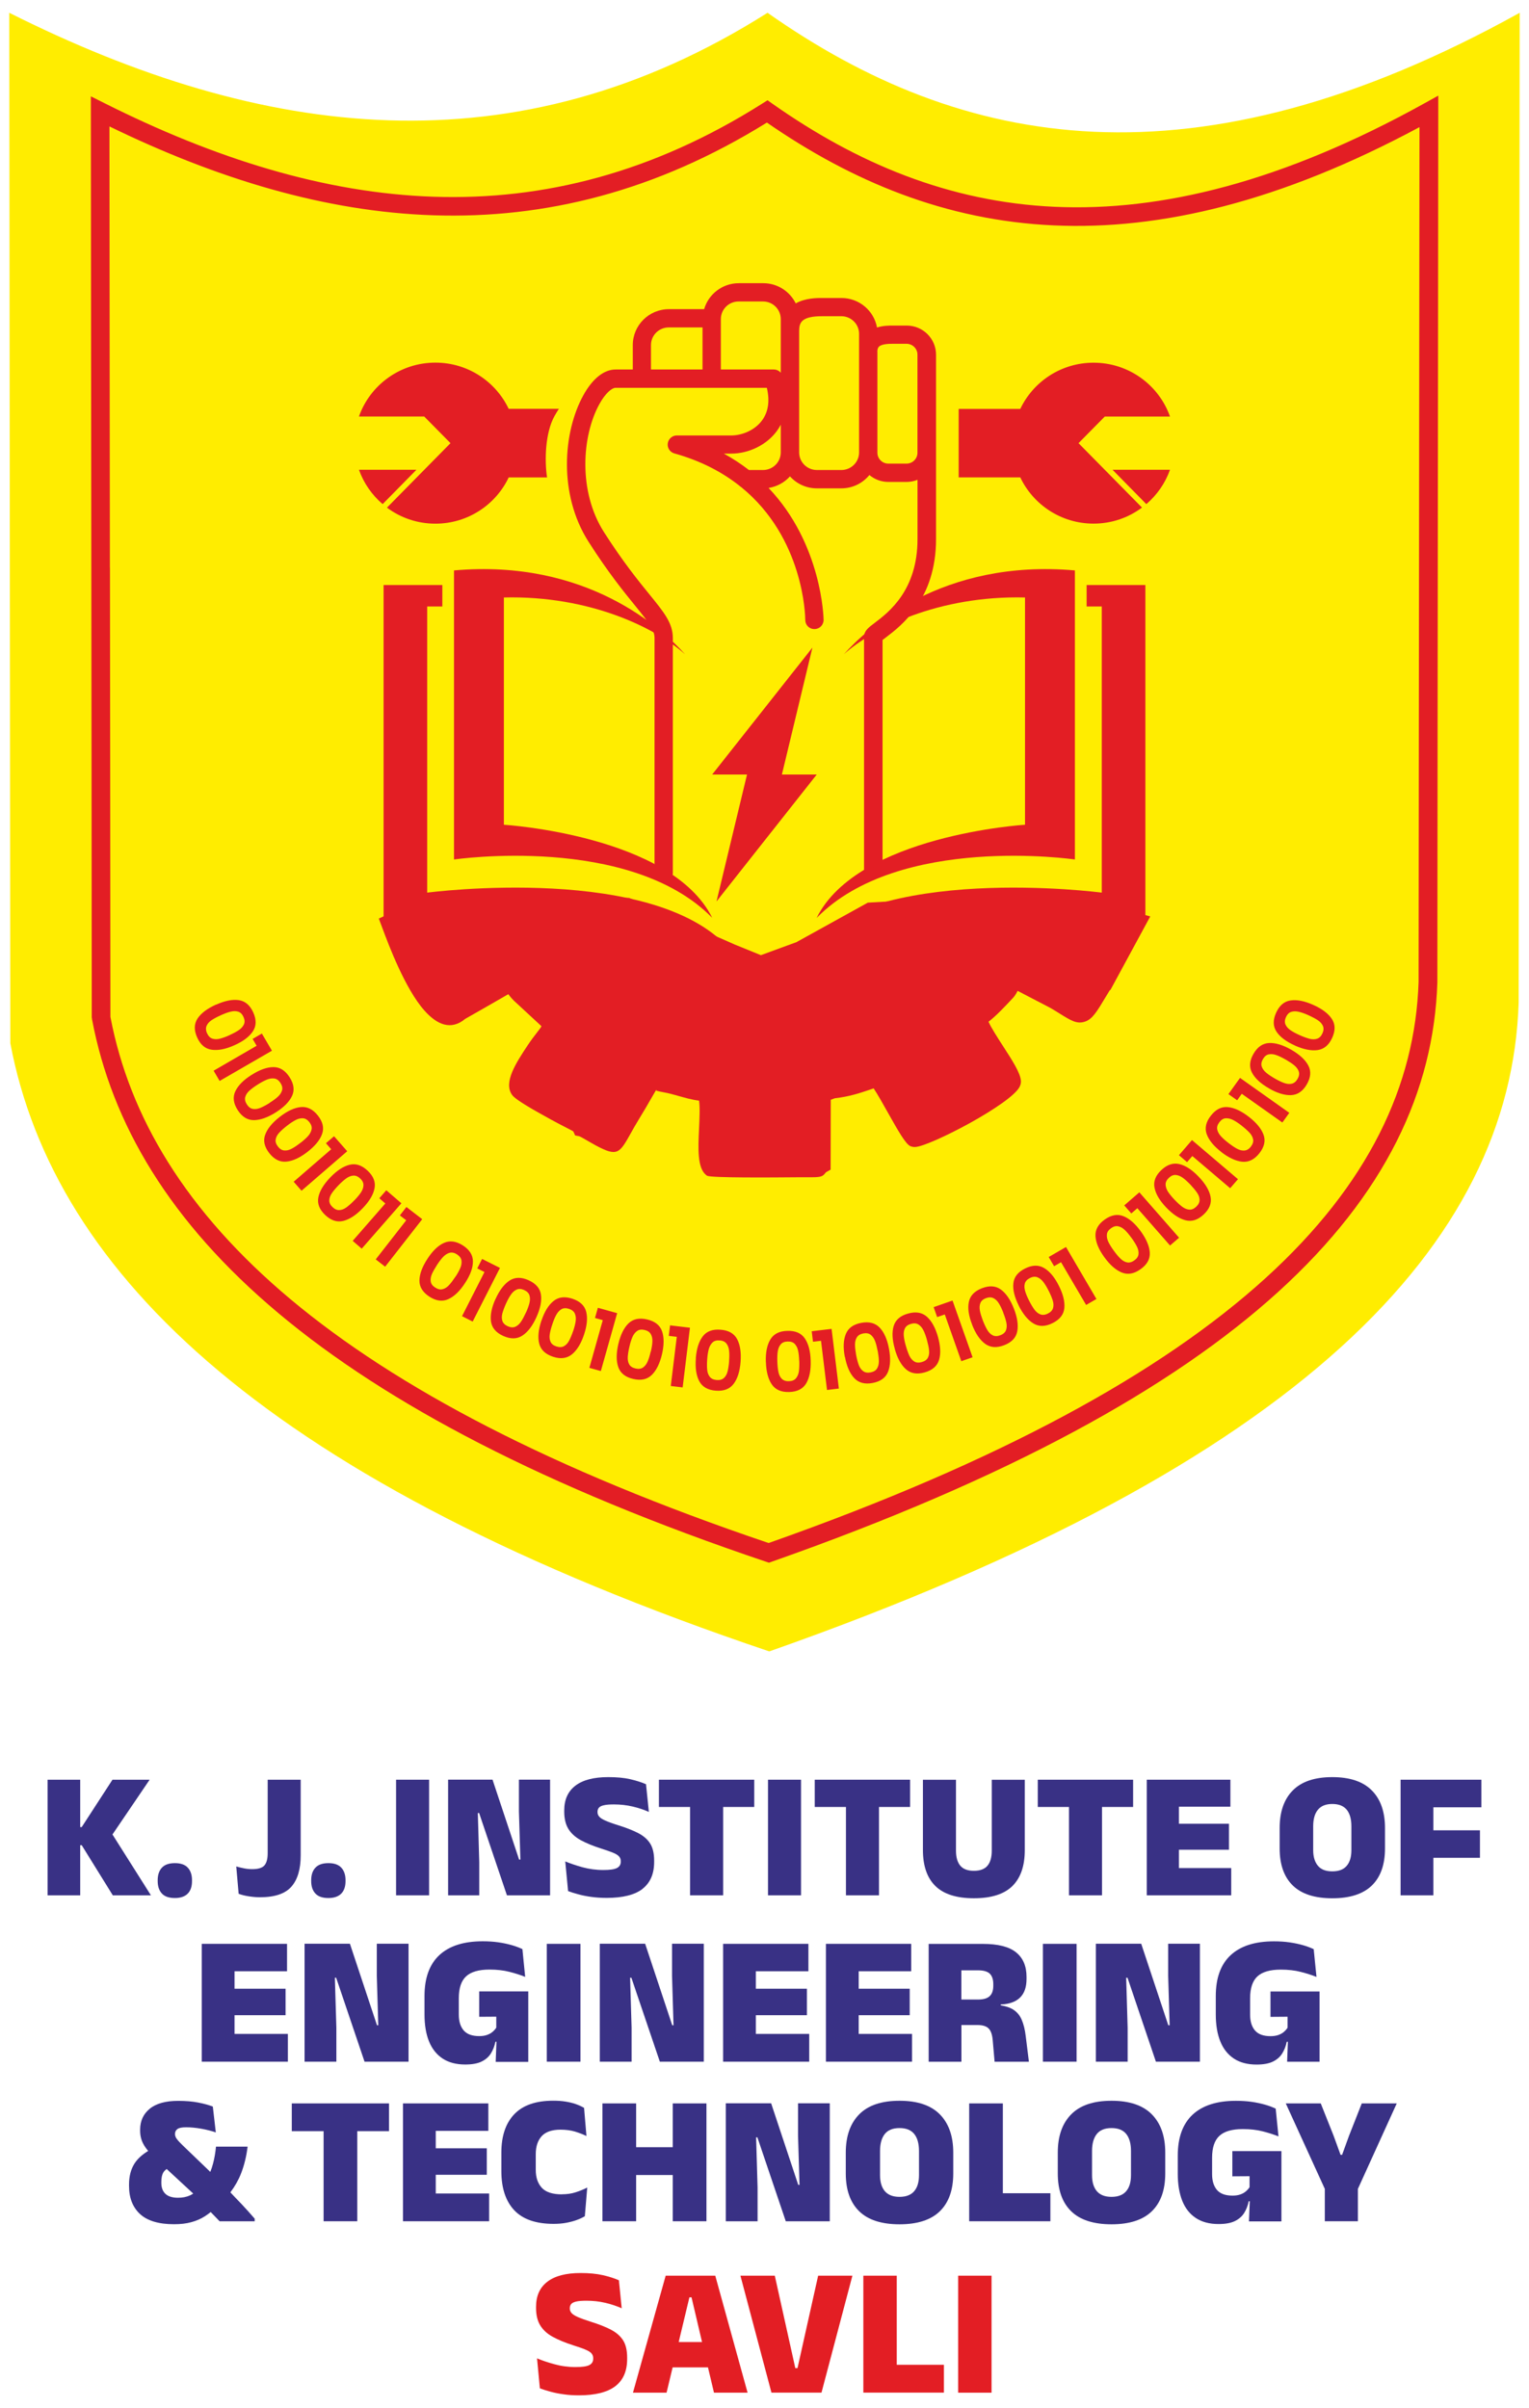 <svg width="94" height="148" viewBox="0 0 94 148" fill="none" xmlns="http://www.w3.org/2000/svg">
<g clip-path="url(#clip0_6891_1083)">
<path d="M20.191 116.651C20.544 116.651 20.809 116.556 20.984 116.375C21.158 116.194 21.242 115.938 21.242 115.611V115.551C21.242 115.228 21.154 114.972 20.984 114.787C20.809 114.598 20.548 114.507 20.191 114.507C19.834 114.507 19.564 114.598 19.39 114.787C19.219 114.972 19.132 115.228 19.132 115.551V115.611C19.132 115.938 19.219 116.19 19.39 116.375C19.56 116.56 19.826 116.651 20.191 116.651Z" fill="#393185"/>
<path d="M26.38 109.38H24.35V116.484H26.38V109.38Z" fill="#393185"/>
<path d="M10.753 116.651C11.106 116.651 11.372 116.556 11.546 116.375C11.721 116.194 11.804 115.938 11.804 115.611V115.551C11.804 115.228 11.717 114.972 11.546 114.787C11.372 114.598 11.11 114.507 10.753 114.507C10.396 114.507 10.127 114.598 9.952 114.787C9.782 114.972 9.694 115.228 9.694 115.551V115.611C9.694 115.938 9.782 116.19 9.952 116.375C10.123 116.56 10.388 116.651 10.753 116.651Z" fill="#393185"/>
<path d="M6.914 112.745L9.199 109.38H6.914L5.023 112.292H4.931V109.38H2.925V116.484H4.931V113.403H5.023L6.934 116.484H9.278L6.914 112.745Z" fill="#393185"/>
<path d="M18.486 109.38H16.456V113.904C16.456 114.235 16.392 114.479 16.265 114.636C16.139 114.794 15.885 114.877 15.504 114.877C15.337 114.877 15.171 114.861 15.012 114.829C14.854 114.798 14.691 114.759 14.524 114.711L14.671 116.39C14.857 116.461 15.068 116.512 15.298 116.547C15.528 116.583 15.758 116.603 15.988 116.603C16.892 116.603 17.534 116.386 17.915 115.952C18.296 115.519 18.486 114.877 18.486 114.03V109.384V109.38Z" fill="#393185"/>
<path d="M59.877 116.665C60.944 116.665 61.733 116.413 62.241 115.913C62.748 115.412 63.002 114.676 63.002 113.706V109.384H60.972V113.734C60.972 114.148 60.884 114.459 60.706 114.668C60.528 114.876 60.25 114.979 59.873 114.979C59.496 114.979 59.219 114.876 59.04 114.668C58.862 114.459 58.771 114.148 58.771 113.734V109.384H56.74V113.706C56.74 114.676 56.994 115.412 57.506 115.913C58.017 116.413 58.806 116.665 59.873 116.665H59.877Z" fill="#393185"/>
<path d="M39.494 116.091C39.974 115.721 40.216 115.169 40.216 114.433V114.354C40.216 113.909 40.132 113.554 39.966 113.294C39.799 113.034 39.55 112.821 39.22 112.652C38.891 112.486 38.483 112.325 37.999 112.175C37.658 112.069 37.4 111.974 37.214 111.891C37.031 111.809 36.904 111.73 36.837 111.647C36.77 111.568 36.734 111.478 36.734 111.371V111.355C36.734 111.257 36.762 111.17 36.817 111.103C36.873 111.036 36.976 110.981 37.122 110.95C37.269 110.914 37.475 110.898 37.741 110.898C38.146 110.898 38.526 110.942 38.895 111.028C39.26 111.115 39.593 111.225 39.891 111.359L39.716 109.657C39.438 109.535 39.113 109.433 38.736 109.346C38.36 109.259 37.908 109.22 37.392 109.22C36.508 109.22 35.838 109.393 35.377 109.744C34.917 110.095 34.688 110.603 34.688 111.265V111.348C34.688 111.777 34.775 112.128 34.945 112.407C35.116 112.683 35.37 112.912 35.707 113.097C36.044 113.278 36.456 113.452 36.944 113.605C37.245 113.7 37.487 113.787 37.666 113.857C37.844 113.928 37.975 114.007 38.05 114.086C38.126 114.165 38.165 114.267 38.165 114.389V114.413C38.165 114.594 38.086 114.724 37.928 114.807C37.769 114.89 37.487 114.929 37.091 114.929C36.643 114.929 36.218 114.87 35.81 114.76C35.401 114.645 35.052 114.527 34.751 114.401L34.925 116.225C35.112 116.296 35.326 116.363 35.568 116.426C35.81 116.493 36.075 116.545 36.369 116.584C36.658 116.623 36.968 116.643 37.297 116.643C38.288 116.643 39.026 116.458 39.506 116.088L39.494 116.091Z" fill="#393185"/>
<path d="M65.719 116.484H67.75V111.055H69.661V109.38H63.8V111.055H65.719V116.484Z" fill="#393185"/>
<path d="M52.008 116.484H54.039V111.055H55.95V109.38H50.089V111.055H52.008V116.484Z" fill="#393185"/>
<path d="M49.245 109.38H47.215V116.484H49.245V109.38Z" fill="#393185"/>
<path d="M81.907 116.667C82.993 116.667 83.802 116.403 84.342 115.879C84.877 115.355 85.147 114.598 85.147 113.605V112.348C85.147 111.352 84.877 110.579 84.334 110.036C83.795 109.492 82.986 109.22 81.907 109.22C80.828 109.22 80.019 109.492 79.48 110.036C78.941 110.579 78.671 111.352 78.671 112.348V113.605C78.671 114.598 78.941 115.355 79.476 115.879C80.011 116.403 80.824 116.667 81.911 116.667H81.907ZM80.733 112.246C80.733 111.801 80.828 111.462 81.023 111.225C81.217 110.989 81.51 110.871 81.907 110.871C82.303 110.871 82.601 110.989 82.795 111.225C82.986 111.462 83.081 111.805 83.081 112.246V113.708C83.081 114.121 82.986 114.445 82.795 114.669C82.605 114.898 82.308 115.012 81.907 115.012C81.506 115.012 81.213 114.898 81.023 114.669C80.832 114.441 80.733 114.121 80.733 113.708V112.246Z" fill="#393185"/>
<path d="M29.463 114.44L29.376 111.426H29.455L31.165 116.485H33.818V109.377H31.902V111.323L31.993 114.29H31.914L30.28 109.377H27.548V116.485H29.463V114.44Z" fill="#393185"/>
<path d="M72.478 116.484H75.694V114.81H72.478V113.683H75.555V112.087H72.478V111.039H75.642V109.38H72.478H71.09H70.503V116.484H71.09H72.478Z" fill="#393185"/>
<path d="M46.37 111.055V109.38H40.509V111.055H42.424V116.484H44.459V111.055H46.37Z" fill="#393185"/>
<path d="M91.072 111.075V109.38H88.121H86.693H86.106V116.484H88.121V114.179H90.984V112.489H88.121V111.075H91.072Z" fill="#393185"/>
<path d="M68.334 129.111C67.235 129.111 66.41 129.386 65.859 129.942C65.308 130.497 65.03 131.282 65.03 132.298V133.579C65.03 134.591 65.304 135.363 65.851 135.899C66.398 136.435 67.227 136.703 68.334 136.703C69.44 136.703 70.269 136.435 70.816 135.899C71.364 135.363 71.637 134.591 71.637 133.579V132.298C71.637 131.282 71.359 130.497 70.808 129.942C70.257 129.386 69.432 129.111 68.334 129.111ZM69.531 133.685C69.531 134.107 69.436 134.434 69.238 134.666C69.044 134.899 68.738 135.017 68.334 135.017C67.929 135.017 67.628 134.899 67.43 134.666C67.235 134.434 67.136 134.107 67.136 133.685V132.196C67.136 131.743 67.235 131.396 67.43 131.152C67.624 130.911 67.925 130.789 68.334 130.789C68.742 130.789 69.044 130.911 69.238 131.152C69.432 131.392 69.531 131.743 69.531 132.196V133.685Z" fill="#393185"/>
<path d="M61.653 129.274H59.583V136.516H60.769H61.653H64.576V134.794H61.653V129.274Z" fill="#393185"/>
<path d="M35.686 119.467H33.616V126.709H35.686V119.467Z" fill="#393185"/>
<path d="M83.719 129.274L82.938 131.256L82.51 132.434H82.415L81.986 131.256L81.197 129.274H79.048L81.447 134.527V136.516H83.481V134.527L85.869 129.274H83.719Z" fill="#393185"/>
<path d="M60.075 124.455C60.293 124.455 60.468 124.486 60.599 124.545C60.733 124.604 60.832 124.703 60.9 124.841C60.967 124.979 61.011 125.16 61.031 125.392L61.146 126.712H63.255L63.061 125.148C63.014 124.734 62.926 124.392 62.807 124.12C62.688 123.844 62.502 123.635 62.256 123.485C62.07 123.375 61.824 123.296 61.523 123.249V123.194C62.042 123.174 62.439 123.032 62.708 122.772C62.978 122.508 63.109 122.126 63.109 121.626V121.496C63.109 120.834 62.895 120.333 62.462 119.987C62.03 119.64 61.352 119.47 60.42 119.47H57.093V126.712H59.107V124.455H60.071H60.075ZM60.123 121.094C60.46 121.094 60.702 121.161 60.848 121.299C60.991 121.437 61.066 121.653 61.066 121.945V122.039C61.066 122.331 60.991 122.544 60.844 122.682C60.698 122.82 60.456 122.89 60.127 122.89H59.103V121.094H60.127H60.123Z" fill="#393185"/>
<path d="M55.3 129.111C54.202 129.111 53.377 129.386 52.826 129.942C52.275 130.497 51.997 131.282 51.997 132.298V133.579C51.997 134.591 52.271 135.363 52.818 135.899C53.365 136.435 54.194 136.703 55.3 136.703C56.407 136.703 57.236 136.435 57.783 135.899C58.33 135.363 58.604 134.591 58.604 133.579V132.298C58.604 131.282 58.326 130.497 57.775 129.942C57.224 129.386 56.399 129.111 55.3 129.111ZM56.498 133.685C56.498 134.107 56.403 134.434 56.205 134.666C56.01 134.899 55.705 135.017 55.3 135.017C54.896 135.017 54.595 134.899 54.396 134.666C54.202 134.434 54.103 134.107 54.103 133.685V132.196C54.103 131.743 54.202 131.396 54.396 131.152C54.591 130.911 54.892 130.789 55.3 130.789C55.709 130.789 56.01 130.911 56.205 131.152C56.399 131.392 56.498 131.743 56.498 132.196V133.685Z" fill="#393185"/>
<path d="M34.543 134.863C33.968 134.863 33.56 134.729 33.31 134.461C33.064 134.194 32.937 133.827 32.937 133.362V132.393C32.937 131.92 33.06 131.554 33.302 131.286C33.544 131.022 33.932 130.888 34.46 130.888C34.789 130.888 35.086 130.927 35.34 131.002C35.598 131.081 35.836 131.172 36.054 131.278L35.907 129.548C35.761 129.462 35.59 129.383 35.4 129.316C35.209 129.249 34.999 129.198 34.769 129.162C34.539 129.123 34.285 129.107 34.012 129.107C32.945 129.107 32.152 129.383 31.62 129.934C31.089 130.49 30.823 131.274 30.823 132.294V133.441C30.823 134.481 31.089 135.277 31.612 135.837C32.14 136.396 32.945 136.676 34.032 136.676C34.309 136.676 34.567 136.656 34.801 136.613C35.035 136.569 35.253 136.514 35.447 136.443C35.642 136.372 35.812 136.294 35.955 136.207L36.102 134.446C35.88 134.56 35.642 134.655 35.388 134.737C35.134 134.82 34.844 134.859 34.527 134.859L34.543 134.863Z" fill="#393185"/>
<path d="M79.178 125.476L79.13 126.713H81.125V122.395H78.107V123.955L79.158 123.947V124.621C79.099 124.715 79.019 124.802 78.928 124.881C78.837 124.96 78.722 125.023 78.587 125.07C78.452 125.117 78.293 125.141 78.111 125.141C77.675 125.141 77.358 125.027 77.155 124.794C76.957 124.562 76.854 124.239 76.854 123.821V122.812C76.854 122.19 77.005 121.741 77.306 121.465C77.607 121.189 78.087 121.051 78.742 121.051C79.198 121.051 79.606 121.098 79.959 121.189C80.316 121.28 80.641 121.382 80.935 121.5L80.764 119.794C80.574 119.704 80.356 119.621 80.106 119.55C79.856 119.479 79.582 119.42 79.285 119.377C78.987 119.333 78.666 119.313 78.321 119.313C77.155 119.313 76.267 119.597 75.656 120.165C75.046 120.732 74.744 121.571 74.744 122.678V123.801C74.744 124.447 74.835 125.003 75.022 125.464C75.208 125.925 75.49 126.276 75.859 126.52C76.231 126.764 76.695 126.886 77.251 126.886C77.667 126.886 78.004 126.827 78.254 126.705C78.504 126.583 78.694 126.417 78.825 126.209C78.956 126 79.051 125.759 79.106 125.488H79.17L79.178 125.476Z" fill="#393185"/>
<path d="M75.77 133.755L76.821 133.748V134.421C76.762 134.516 76.682 134.603 76.591 134.681C76.5 134.76 76.385 134.823 76.25 134.87C76.115 134.918 75.957 134.941 75.774 134.941C75.338 134.941 75.021 134.827 74.818 134.595C74.62 134.362 74.517 134.039 74.517 133.621V132.613C74.517 131.99 74.668 131.541 74.969 131.265C75.27 130.989 75.75 130.852 76.405 130.852C76.861 130.852 77.269 130.899 77.622 130.989C77.979 131.08 78.304 131.183 78.598 131.301L78.427 129.595C78.237 129.504 78.019 129.421 77.769 129.35C77.519 129.279 77.245 129.22 76.948 129.177C76.65 129.134 76.329 129.114 75.984 129.114C74.818 129.114 73.93 129.398 73.319 129.965C72.713 130.532 72.407 131.372 72.407 132.479V133.602C72.407 134.248 72.502 134.803 72.685 135.264C72.871 135.725 73.149 136.076 73.522 136.32C73.894 136.565 74.358 136.687 74.914 136.687C75.33 136.687 75.667 136.628 75.917 136.506C76.167 136.383 76.357 136.218 76.488 136.009C76.619 135.8 76.714 135.56 76.769 135.288H76.833L76.785 136.525H78.78V132.207H75.762V133.767L75.77 133.755Z" fill="#393185"/>
<path d="M66.187 119.467H64.117V126.709H66.187V119.467Z" fill="#393185"/>
<path d="M67.371 126.71H69.326V124.625L69.235 121.552H69.318L71.063 126.71H73.768V119.46H71.817V121.446L71.908 124.472H71.825L70.159 119.46H67.371V126.71Z" fill="#393185"/>
<path d="M17.939 130.98H19.895V136.516H21.965V130.98H23.916V129.274H17.939V130.98Z" fill="#393185"/>
<path d="M38.829 124.625L38.738 121.552H38.817L40.566 126.71H43.267V119.46H41.316V121.446L41.407 124.472H41.328L39.662 119.46H36.874V126.71H38.829V124.625Z" fill="#393185"/>
<path d="M26.79 133.66H29.927V132.032H26.79V130.961H30.022V129.274H26.79H25.374H24.775V136.516H25.374H26.79H30.07V134.81H26.79V133.66Z" fill="#393185"/>
<path d="M32.477 126.709V122.391H29.46V123.951L30.511 123.944V124.617C30.451 124.712 30.372 124.799 30.28 124.877C30.189 124.956 30.074 125.019 29.939 125.066C29.805 125.114 29.646 125.137 29.464 125.137C29.027 125.137 28.71 125.023 28.508 124.791C28.309 124.558 28.206 124.235 28.206 123.817V122.809C28.206 122.186 28.357 121.737 28.659 121.461C28.96 121.186 29.44 121.048 30.094 121.048C30.55 121.048 30.959 121.095 31.312 121.186C31.669 121.276 31.994 121.379 32.287 121.497L32.117 119.791C31.926 119.7 31.708 119.617 31.458 119.546C31.209 119.476 30.935 119.416 30.637 119.373C30.34 119.33 30.019 119.31 29.674 119.31C28.508 119.31 27.619 119.594 27.009 120.161C26.402 120.728 26.097 121.568 26.097 122.675V123.798C26.097 124.444 26.188 125 26.374 125.46C26.561 125.921 26.842 126.272 27.211 126.516C27.584 126.761 28.048 126.883 28.603 126.883C29.019 126.883 29.357 126.824 29.606 126.702C29.856 126.579 30.047 126.414 30.177 126.205C30.308 125.996 30.403 125.756 30.459 125.484H30.522L30.475 126.721H32.47L32.477 126.709Z" fill="#393185"/>
<path d="M14.419 123.852H17.556V122.225H14.419V121.153H17.647V119.467H14.419H13.003H12.404V126.709H13.003H14.419H17.698V125.003H14.419V123.852Z" fill="#393185"/>
<path d="M56.071 126.709V125.003H52.791V123.852H55.928V122.225H52.791V121.153H56.019V119.467H52.791H51.375H50.776V126.709H51.375H52.791H56.071Z" fill="#393185"/>
<path d="M20.679 124.625L20.587 121.552H20.667L22.412 126.71H25.116V119.46H23.165V121.446L23.256 124.472H23.177L21.512 119.46H18.724V126.71H20.679V124.625Z" fill="#393185"/>
<path d="M49.062 131.253L49.153 134.279H49.074L47.408 129.267H44.62V136.517H46.575V134.433L46.484 131.36H46.563L48.308 136.517H51.013V129.267H49.062V131.253Z" fill="#393185"/>
<path d="M46.467 126.709H49.75V125.003H46.467V123.852H49.608V122.225H46.467V121.153H49.699V119.467H46.467H45.055H44.456V126.709H45.055H46.467Z" fill="#393185"/>
<path d="M14.865 135.477C14.738 135.343 14.611 135.209 14.484 135.079C14.381 134.968 14.27 134.854 14.163 134.74C14.44 134.373 14.659 133.987 14.817 133.585C15.015 133.077 15.15 132.526 15.222 131.931H13.278C13.243 132.297 13.183 132.652 13.092 132.991C13.048 133.16 12.993 133.321 12.929 133.483L11.228 131.848C11.073 131.698 10.954 131.572 10.879 131.47C10.8 131.371 10.76 131.269 10.76 131.162V131.147C10.76 131.017 10.812 130.918 10.911 130.847C11.01 130.776 11.184 130.741 11.438 130.741C11.744 130.741 12.057 130.772 12.382 130.831C12.707 130.89 13.001 130.965 13.267 131.056L13.084 129.468C12.83 129.37 12.529 129.287 12.18 129.22C11.831 129.153 11.422 129.117 10.954 129.117C10.185 129.117 9.602 129.279 9.21 129.598C8.813 129.921 8.615 130.351 8.615 130.89V130.942C8.615 131.245 8.678 131.513 8.805 131.753C8.88 131.899 8.984 132.045 9.11 132.195C8.734 132.423 8.448 132.683 8.262 132.979C8.044 133.329 7.933 133.755 7.933 134.255V134.346C7.933 135.083 8.159 135.658 8.611 136.076C9.063 136.489 9.757 136.698 10.697 136.698C11.101 136.698 11.454 136.659 11.764 136.572C12.073 136.489 12.35 136.367 12.596 136.21C12.719 136.131 12.838 136.044 12.953 135.95C13.052 136.048 13.148 136.147 13.239 136.245C13.338 136.347 13.425 136.438 13.501 136.517H15.658V136.359C15.519 136.198 15.384 136.044 15.253 135.898C15.123 135.756 14.996 135.615 14.869 135.481L14.865 135.477ZM11.649 134.937C11.454 135.028 11.216 135.071 10.939 135.071C10.598 135.071 10.34 134.992 10.173 134.834C10.003 134.677 9.919 134.452 9.919 134.161V134.094C9.919 133.849 9.959 133.656 10.038 133.522C10.086 133.44 10.161 133.369 10.249 133.306L11.879 134.815C11.807 134.862 11.736 134.905 11.652 134.941L11.649 134.937Z" fill="#393185"/>
<path d="M41.361 131.965H39.108V129.274H37.038V136.516H39.108V133.675H41.361V136.516H43.431V129.274H41.361V131.965Z" fill="#393185"/>
<path d="M40.924 139.862L38.913 147.052H40.979L41.352 145.496H43.525L43.894 147.052H45.96L43.973 139.862H40.92H40.924ZM41.725 143.94L42.383 141.193H42.514L43.16 143.94H41.725Z" fill="#E31E24"/>
<path d="M37.548 143.173C37.215 143.003 36.803 142.842 36.311 142.688C35.966 142.578 35.704 142.483 35.518 142.401C35.331 142.318 35.205 142.235 35.137 142.156C35.066 142.074 35.03 141.983 35.03 141.881V141.865C35.03 141.762 35.058 141.676 35.113 141.609C35.169 141.538 35.272 141.487 35.423 141.451C35.573 141.416 35.78 141.4 36.049 141.4C36.458 141.4 36.846 141.443 37.215 141.53C37.584 141.617 37.921 141.731 38.222 141.865L38.048 140.143C37.77 140.021 37.437 139.914 37.057 139.828C36.672 139.741 36.22 139.698 35.692 139.698C34.796 139.698 34.118 139.875 33.654 140.23C33.19 140.584 32.956 141.096 32.956 141.77V141.853C32.956 142.286 33.043 142.645 33.218 142.925C33.392 143.204 33.646 143.437 33.987 143.622C34.328 143.807 34.745 143.981 35.236 144.138C35.542 144.237 35.788 144.319 35.966 144.394C36.148 144.469 36.279 144.544 36.355 144.627C36.43 144.71 36.47 144.812 36.47 144.934V144.958C36.47 145.143 36.39 145.273 36.232 145.356C36.073 145.438 35.788 145.478 35.383 145.478C34.931 145.478 34.499 145.419 34.086 145.304C33.674 145.19 33.317 145.072 33.016 144.942L33.19 146.786C33.38 146.857 33.594 146.924 33.84 146.991C34.086 147.058 34.356 147.113 34.649 147.152C34.943 147.196 35.256 147.215 35.589 147.215C36.593 147.215 37.338 147.026 37.826 146.656C38.314 146.282 38.556 145.726 38.556 144.977V144.899C38.556 144.449 38.472 144.091 38.302 143.827C38.131 143.563 37.882 143.346 37.548 143.177V143.173Z" fill="#E31E24"/>
<path d="M60.959 139.862H58.905V147.052H60.959V139.862Z" fill="#E31E24"/>
<path d="M49.029 145.543H48.894L47.633 139.862H45.52L47.427 147.048H50.504L52.404 139.862H50.298L49.029 145.543Z" fill="#E31E24"/>
<path d="M55.131 139.862H53.077V147.048H54.255H55.131H58.03V145.338H55.131V139.862Z" fill="#E31E24"/>
<path fill-rule="evenodd" clip-rule="evenodd" d="M0.634 64.115C0.614 37.303 0.59 27.599 0.57 0.786C16.108 8.58 31.65 10.613 47.187 0.786C59.1 9.163 73.369 11.909 93.427 0.786C93.408 26.771 93.388 35.644 93.364 61.629C92.88 76.416 80.099 89.966 47.294 101.494C16.588 91.152 3.33 78.37 0.634 64.115Z" fill="#FFED00"/>
<path d="M6.76 34.885C6.768 42.84 6.78 50.827 6.788 62.497C7.957 68.624 11.404 74.443 17.864 79.853C24.367 85.294 33.917 90.326 47.254 94.833C61.506 89.81 71.409 84.357 77.798 78.557C84.143 72.796 87.002 66.701 87.212 60.354C87.22 48.849 87.232 41.158 87.24 33.435L87.268 7.813C78.71 12.411 71.329 14.149 64.79 13.853C58.148 13.554 52.389 11.158 47.147 7.533C40.314 11.773 33.481 13.455 26.64 13.231C19.993 13.014 13.355 10.993 6.728 7.77C6.736 19.152 6.748 27.005 6.756 34.885M5.641 62.556C5.634 50.854 5.622 42.856 5.614 34.885C5.606 26.792 5.594 18.731 5.586 6.848V5.922L6.419 6.339C13.184 9.732 19.942 11.871 26.683 12.092C33.405 12.312 40.131 10.622 46.861 6.367L47.186 6.162L47.499 6.383C52.655 10.008 58.314 12.415 64.846 12.71C71.397 13.006 78.844 11.186 87.569 6.351L88.422 5.878V6.848C88.414 18.187 88.402 25.823 88.394 33.431C88.386 41.154 88.374 48.853 88.366 60.366V60.385C88.148 67.044 85.174 73.411 78.579 79.4C72.055 85.322 61.962 90.877 47.46 95.976L47.273 96.043L47.087 95.98C33.513 91.409 23.781 86.287 17.138 80.724C10.44 75.117 6.871 69.057 5.661 62.663L5.653 62.615V62.556H5.641Z" fill="#E31E24"/>
<path fill-rule="evenodd" clip-rule="evenodd" d="M65.22 55.292L70.022 56.64L67.933 60.493C67.933 60.493 67.901 60.529 67.897 60.521C66.473 62.869 66.802 62.645 64.899 61.522L62.622 60.336C62.468 60.359 60.818 62.361 60.283 62.546C60.184 63.251 62.27 65.722 62.313 66.466C62.357 67.195 56.674 70.19 56.226 69.985C55.94 69.855 54.358 66.644 53.93 66.317C53.37 66.455 52.482 66.872 51.344 66.995C51.225 67.006 50.706 67.211 50.618 67.27L50.61 71.589C50.269 71.782 50.543 71.845 49.988 71.845C48.988 71.849 43.928 71.9 43.773 71.817C43.135 71.297 43.869 68.003 43.397 67.16C42.556 67.136 41.751 66.766 40.966 66.636C39.82 66.455 40.422 66.033 38.872 68.563C37.892 70.166 38.035 70.544 36.913 69.946C36.576 69.764 35.941 69.37 35.763 69.335C35.652 69.091 32.237 67.408 31.944 66.998C31.297 66.092 34.256 63.243 33.681 62.7L32.003 61.151C31.325 60.478 31.738 60.265 30.349 61.069L28.355 62.203C26.503 63.831 24.369 57.759 23.977 56.719L26.257 55.659L38.618 55.694L45.007 58.511L46.823 59.248L49.222 58.374L53.549 55.982L65.224 55.3L65.22 55.292Z" fill="#E31E24"/>
<path d="M31.311 61.059C31.358 61.059 31.394 61.055 31.327 61.051L31.311 61.059Z" fill="#E31E24"/>
<path d="M40.355 66.985C40.383 66.942 40.431 66.886 40.375 66.938L40.359 66.953L40.352 66.985H40.355Z" fill="#E31E24"/>
<path d="M69.22 56.956L65.108 55.802L53.635 56.472L49.372 58.828L46.759 59.781C43.955 58.642 41.226 57.413 38.454 56.188L26.311 56.152L24.562 56.968C24.963 58.036 25.859 60.325 26.847 61.432C27.243 61.881 27.644 62.102 27.965 61.814L28.009 61.775C28.723 61.373 29.436 60.971 30.146 60.557C30.801 60.179 31.074 60.018 31.376 60.033C31.721 60.049 31.836 60.199 32.034 60.459C32.097 60.542 32.177 60.644 32.3 60.77L33.981 62.327C34.556 62.87 33.949 63.788 33.287 64.793C32.752 65.605 32.165 66.495 32.307 66.7C32.399 66.826 33.402 67.385 34.318 67.894C34.984 68.264 35.611 68.611 35.94 68.875C36.154 68.958 36.464 69.135 36.745 69.296C36.88 69.371 37.007 69.446 37.102 69.497C37.558 69.742 37.61 69.655 37.911 69.119C38.038 68.891 38.193 68.611 38.387 68.296C38.716 67.764 38.958 67.334 39.141 67.019C39.394 66.574 39.529 66.341 39.692 66.192C40.013 65.896 40.203 65.944 40.604 66.046C40.703 66.073 40.83 66.105 40.996 66.129C41.345 66.188 41.671 66.278 42.004 66.373C42.46 66.503 42.924 66.637 43.36 66.649L43.65 66.657L43.792 66.909C44.082 67.425 44.038 68.43 43.99 69.43C43.951 70.281 43.911 71.132 44.014 71.369C44.419 71.369 47.607 71.349 49.194 71.341H49.939C50.042 71.337 49.907 71.507 49.963 71.436C49.987 71.404 50.014 71.369 50.054 71.329L50.062 67.003L50.272 66.854C50.348 66.799 50.558 66.704 50.752 66.629C50.938 66.558 51.141 66.495 51.24 66.483C51.977 66.404 52.62 66.188 53.12 66.018C53.361 65.936 53.572 65.865 53.758 65.817L53.996 65.758L54.19 65.908C54.496 66.141 55.051 67.129 55.574 68.059C55.927 68.686 56.245 69.273 56.352 69.458C56.812 69.34 57.986 68.772 59.151 68.13C60.349 67.468 61.487 66.755 61.741 66.412C61.658 66.141 61.265 65.53 60.861 64.907C60.266 63.981 59.651 63.032 59.73 62.472L59.774 62.165L60.068 62.062C60.282 61.988 61.003 61.219 61.535 60.648C61.943 60.211 62.264 59.868 62.495 59.828L62.661 59.801C63.474 60.226 64.295 60.668 65.116 61.078C65.35 61.215 65.544 61.337 65.711 61.44C66.135 61.704 66.357 61.842 66.389 61.83C66.492 61.795 66.702 61.444 67.142 60.711C67.142 60.703 67.571 59.994 67.626 59.903L69.228 56.948L69.22 56.956Z" fill="#E31E24"/>
<path d="M65.302 54.807L70.715 56.324L68.272 60.831L68.225 60.863L68.002 61.229C67.431 62.183 67.158 62.64 66.698 62.789C66.21 62.951 65.849 62.73 65.159 62.301C64.989 62.194 64.798 62.076 64.584 61.95L62.562 60.898C62.51 60.981 62.454 61.139 62.268 61.34C61.808 61.832 61.225 62.455 60.773 62.793C60.908 63.12 61.312 63.747 61.709 64.362C62.228 65.165 62.736 65.949 62.764 66.43C62.772 66.548 62.748 66.662 62.692 66.777C62.45 67.301 61.062 68.227 59.639 69.015C58.235 69.791 56.744 70.465 56.28 70.492C56.161 70.5 56.054 70.48 55.959 70.437C55.669 70.303 55.193 69.456 54.686 68.558C54.317 67.9 53.928 67.21 53.71 66.891L53.444 66.982C52.897 67.167 52.199 67.403 51.346 67.494C51.331 67.494 51.227 67.533 51.112 67.577L51.073 67.592L51.065 71.883L50.811 72.029C50.771 72.052 50.764 72.06 50.76 72.068C50.597 72.273 50.533 72.352 49.939 72.352H49.193C47.416 72.368 43.72 72.395 43.478 72.261L43.443 72.242L43.403 72.21C42.868 71.773 42.919 70.583 42.975 69.397C43.007 68.711 43.038 68.026 42.975 67.644C42.539 67.592 42.13 67.474 41.726 67.36C41.416 67.273 41.111 67.186 40.837 67.139C40.627 67.104 40.472 67.064 40.35 67.033C40.338 67.033 40.35 67.009 40.361 66.986L40.369 66.954C40.314 67.021 40.211 67.202 40.024 67.525C39.854 67.825 39.62 68.231 39.255 68.826C39.061 69.141 38.918 69.401 38.799 69.614C38.081 70.898 37.962 71.111 36.622 70.394C36.515 70.335 36.38 70.26 36.237 70.177C35.964 70.019 35.658 69.842 35.614 69.834L35.357 69.783L35.25 69.543C35.234 69.503 34.579 69.2 33.826 68.782C32.815 68.223 31.704 67.604 31.482 67.293C30.935 66.528 31.72 65.331 32.438 64.247C32.854 63.617 33.314 63.112 33.283 63.065L31.597 61.505C31.439 61.347 31.331 61.209 31.248 61.103C30.368 61.615 29.483 62.116 28.599 62.62C27.727 63.345 26.87 62.983 26.093 62.108C24.899 60.764 23.892 58.065 23.527 57.092L23.289 56.454L26.093 55.15C30.285 55.165 34.48 55.173 38.676 55.185L45.152 58.042L46.778 58.704L48.963 57.904L53.349 55.477C57.307 55.248 61.265 55.016 65.227 54.783L65.31 54.807H65.302Z" fill="#E31E24"/>
<path d="M50.208 56.413C55.284 51.236 66.083 52.824 66.083 52.824V35.058C57.917 34.333 53.273 38.647 51.878 40.212C53.646 38.616 57.715 36.587 63.017 36.721V50.688C63.017 50.688 52.73 51.322 50.208 56.409" fill="#E31E24"/>
<path d="M66.803 35.956V37.273H67.735V54.861C67.735 54.861 53.466 52.978 48.997 58.51C48.997 58.51 55.326 54.156 70.416 56.803V35.956H66.803Z" fill="#E31E24"/>
<path d="M43.79 56.413C38.714 51.236 27.911 52.824 27.911 52.824V35.058C36.077 34.333 40.72 38.647 42.116 40.212C40.348 38.616 36.279 36.587 30.977 36.721V50.688C30.977 50.688 41.264 51.322 43.786 56.409" fill="#E31E24"/>
<path d="M27.195 35.956V37.273H26.263V54.861C26.263 54.861 40.532 52.978 45.001 58.51C45.001 58.51 38.672 54.156 23.582 56.803V35.956H27.195Z" fill="#E31E24"/>
<path d="M70.474 30.983C71.128 30.423 71.636 29.698 71.929 28.871H68.396L70.474 30.983ZM23.524 30.983C22.869 30.423 22.362 29.698 22.068 28.871H25.602L23.524 30.983ZM27.692 27.232L26.078 25.597H22.068C22.747 23.67 24.595 22.287 26.768 22.287C28.759 22.287 30.476 23.449 31.273 25.128H34.358C34.267 25.266 34.176 25.412 34.088 25.573C33.521 26.593 33.47 28.28 33.632 29.344H31.273C30.476 31.022 28.759 32.184 26.768 32.184C25.649 32.184 24.618 31.818 23.79 31.199L27.692 27.24V27.232ZM53.941 21.629V27.827C53.941 28.193 54.242 28.493 54.611 28.493H55.733C56.102 28.493 56.404 28.193 56.404 27.827V21.798C56.404 21.428 56.102 21.129 55.729 21.129H54.893C54.69 21.129 54.218 21.129 54.036 21.306C54.012 21.33 53.941 21.401 53.937 21.617V21.629H53.941ZM49.13 20.293V27.803C49.13 28.402 49.618 28.887 50.221 28.887H51.724C52.327 28.887 52.815 28.402 52.815 27.803V20.518C52.815 19.919 52.323 19.434 51.724 19.434H50.606C50.288 19.434 49.622 19.434 49.321 19.73C49.198 19.852 49.134 20.033 49.134 20.282V20.293H49.13ZM48 26.101C47.925 26.247 47.842 26.377 47.758 26.491C47.144 27.334 46.045 27.878 44.962 27.878H44.498C45.062 28.185 45.573 28.524 46.041 28.887H46.91C47.512 28.887 48 28.402 48 27.803V26.097V26.101ZM44.32 22.709H47.568C47.738 22.709 47.897 22.784 48 22.91V19.612C48 19.013 47.512 18.528 46.91 18.528H45.407C44.804 18.528 44.316 19.013 44.316 19.612V22.709H44.32ZM40.021 22.709H43.19V20.124H41.112C40.509 20.124 40.021 20.608 40.021 21.207V22.709ZM53.12 53.555V39.143C53.12 38.776 53.382 38.575 53.782 38.276C54.635 37.63 56.407 36.282 56.407 33.134V29.489C56.201 29.572 55.971 29.619 55.737 29.619H54.615C54.171 29.619 53.762 29.458 53.449 29.194C53.041 29.694 52.422 30.014 51.724 30.014H50.221C49.563 30.014 48.972 29.73 48.567 29.277C48.23 29.651 47.77 29.907 47.251 29.99C50.554 33.457 50.633 38.035 50.633 38.099C50.633 38.41 50.383 38.662 50.074 38.662C49.753 38.666 49.507 38.414 49.507 38.106C49.507 37.85 49.412 33.059 45.569 29.939C45.522 29.911 45.482 29.88 45.442 29.84C44.403 29.021 43.095 28.323 41.457 27.866C41.187 27.791 41.013 27.527 41.052 27.248C41.092 26.972 41.33 26.763 41.611 26.763H44.966C45.569 26.763 46.382 26.475 46.85 25.837C47.235 25.313 47.334 24.639 47.144 23.835H37.84C37.63 23.835 37.225 24.147 36.849 24.836C35.782 26.767 35.52 30.179 37.134 32.709C38.304 34.537 39.248 35.699 39.938 36.546C40.826 37.638 41.365 38.299 41.365 39.214V53.646C41.365 53.957 41.112 54.206 40.802 54.206L40.239 53.083V39.21C40.239 38.709 39.898 38.276 39.065 37.247C38.359 36.381 37.392 35.191 36.186 33.303C34.318 30.38 34.612 26.558 35.865 24.289C36.428 23.268 37.134 22.709 37.848 22.709H38.903V21.207C38.903 19.99 39.898 19.001 41.124 19.001H43.289C43.555 18.079 44.411 17.405 45.422 17.405H46.925C47.802 17.405 48.559 17.913 48.92 18.646C49.515 18.311 50.237 18.311 50.617 18.315H51.732C52.822 18.315 53.731 19.099 53.917 20.128C54.298 20.006 54.682 20.01 54.912 20.01H55.745C56.741 20.01 57.546 20.813 57.546 21.802V33.134C57.546 36.838 55.392 38.469 54.476 39.166C54.405 39.221 54.322 39.285 54.258 39.332V52.996L53.128 53.555H53.12ZM58.938 25.128V29.34H62.725C63.522 31.018 65.239 32.181 67.23 32.181C68.348 32.181 69.379 31.814 70.208 31.195L66.306 27.236L67.92 25.601H71.929C71.251 23.674 69.403 22.291 67.23 22.291C65.239 22.291 63.522 23.453 62.725 25.132H58.938V25.128Z" fill="#E31E24"/>
<path fill-rule="evenodd" clip-rule="evenodd" d="M50.212 47.601H48.07L49.946 39.8L43.783 47.601H45.925L44.049 55.403L50.212 47.601Z" fill="#E31E24"/>
<path d="M80.447 62.397C80.217 62.294 80.019 62.223 79.848 62.184C79.677 62.145 79.523 62.145 79.384 62.188C79.245 62.231 79.138 62.342 79.059 62.511C78.98 62.684 78.972 62.834 79.031 62.968C79.091 63.102 79.194 63.216 79.336 63.315C79.479 63.413 79.666 63.516 79.896 63.618C80.129 63.725 80.336 63.795 80.506 63.843C80.681 63.886 80.835 63.886 80.974 63.839C81.113 63.792 81.22 63.685 81.299 63.512C81.379 63.339 81.387 63.185 81.331 63.055C81.272 62.921 81.172 62.807 81.026 62.708C80.879 62.609 80.685 62.507 80.451 62.401M79.61 64.257C79.071 64.016 78.694 63.733 78.476 63.405C78.258 63.078 78.25 62.688 78.452 62.243C78.654 61.798 78.952 61.542 79.34 61.487C79.733 61.428 80.197 61.518 80.732 61.758C81.272 61.999 81.652 62.282 81.874 62.614C82.097 62.944 82.105 63.331 81.902 63.78C81.7 64.229 81.403 64.477 81.01 64.536C80.617 64.591 80.149 64.501 79.61 64.26V64.257ZM79.035 65.119C78.817 64.993 78.626 64.903 78.46 64.844C78.293 64.784 78.143 64.773 78 64.8C77.857 64.828 77.738 64.926 77.643 65.092C77.548 65.257 77.524 65.407 77.568 65.545C77.615 65.683 77.703 65.809 77.833 65.919C77.968 66.034 78.143 66.152 78.361 66.278C78.587 66.408 78.781 66.502 78.948 66.561C79.114 66.621 79.269 66.636 79.412 66.605C79.555 66.573 79.674 66.475 79.769 66.313C79.864 66.148 79.892 65.998 79.848 65.86C79.804 65.722 79.713 65.596 79.578 65.482C79.444 65.368 79.261 65.249 79.039 65.119H79.035ZM78.008 66.885C77.496 66.593 77.151 66.27 76.969 65.923C76.787 65.573 76.818 65.186 77.064 64.765C77.31 64.339 77.631 64.119 78.028 64.103C78.424 64.087 78.876 64.225 79.384 64.516C79.896 64.812 80.245 65.131 80.431 65.482C80.617 65.832 80.586 66.219 80.34 66.644C80.094 67.07 79.769 67.29 79.372 67.306C78.975 67.322 78.519 67.184 78.008 66.888V66.885ZM76.057 67.621L75.521 67.243L76.235 66.246L79.265 68.394L78.837 68.989L76.342 67.223L76.057 67.625V67.621ZM76.342 69.186C76.144 69.032 75.966 68.914 75.811 68.835C75.656 68.756 75.505 68.721 75.359 68.728C75.212 68.736 75.081 68.819 74.966 68.969C74.851 69.118 74.804 69.264 74.831 69.406C74.859 69.548 74.93 69.686 75.046 69.816C75.16 69.946 75.319 70.088 75.517 70.242C75.72 70.399 75.902 70.521 76.057 70.604C76.215 70.687 76.366 70.722 76.509 70.71C76.656 70.698 76.787 70.62 76.901 70.47C77.016 70.32 77.064 70.174 77.04 70.033C77.016 69.891 76.945 69.753 76.826 69.623C76.707 69.493 76.544 69.347 76.342 69.189V69.186ZM75.081 70.797C74.617 70.439 74.32 70.072 74.185 69.702C74.054 69.331 74.137 68.953 74.443 68.567C74.744 68.181 75.093 68.004 75.486 68.043C75.878 68.078 76.311 68.279 76.775 68.638C77.243 69 77.544 69.367 77.679 69.737C77.814 70.111 77.73 70.49 77.425 70.876C77.124 71.262 76.771 71.435 76.374 71.4C75.977 71.36 75.545 71.159 75.077 70.801L75.081 70.797ZM72.979 71.424L72.48 70.998L73.281 70.068L76.108 72.472L75.629 73.027L73.301 71.049L72.979 71.424ZM73.186 72.81C73.011 72.629 72.856 72.487 72.714 72.385C72.571 72.282 72.428 72.227 72.285 72.212C72.139 72.2 72 72.259 71.861 72.389C71.722 72.519 71.655 72.657 71.659 72.802C71.663 72.948 71.714 73.094 71.805 73.24C71.901 73.386 72.035 73.551 72.206 73.732C72.385 73.918 72.543 74.063 72.686 74.17C72.829 74.276 72.971 74.331 73.118 74.343C73.265 74.355 73.404 74.292 73.543 74.162C73.681 74.032 73.749 73.894 73.749 73.748C73.749 73.602 73.697 73.457 73.598 73.311C73.499 73.165 73.36 72.996 73.186 72.81ZM71.695 74.209C71.29 73.784 71.052 73.378 70.977 72.992C70.901 72.606 71.044 72.243 71.401 71.908C71.758 71.573 72.131 71.451 72.515 71.546C72.9 71.64 73.293 71.9 73.697 72.326C74.106 72.751 74.347 73.161 74.423 73.551C74.498 73.941 74.359 74.304 74.002 74.639C73.646 74.977 73.273 75.096 72.884 74.997C72.499 74.899 72.103 74.635 71.695 74.209ZM69.549 74.576L69.117 74.083L70.045 73.279L72.488 76.069L71.932 76.549L69.922 74.256L69.549 74.579V74.576ZM69.561 76.081C69.414 75.876 69.279 75.714 69.153 75.596C69.026 75.474 68.891 75.399 68.748 75.368C68.605 75.336 68.459 75.375 68.304 75.486C68.149 75.596 68.062 75.722 68.05 75.868C68.034 76.014 68.066 76.163 68.137 76.321C68.213 76.479 68.324 76.66 68.47 76.861C68.621 77.07 68.76 77.235 68.887 77.357C69.014 77.479 69.148 77.558 69.291 77.586C69.434 77.613 69.581 77.574 69.735 77.464C69.89 77.353 69.977 77.227 69.993 77.081C70.009 76.94 69.981 76.786 69.902 76.628C69.827 76.471 69.712 76.285 69.561 76.077V76.081ZM67.895 77.27C67.55 76.794 67.368 76.36 67.348 75.97C67.328 75.576 67.515 75.237 67.915 74.954C68.316 74.666 68.7 74.599 69.065 74.745C69.434 74.891 69.787 75.202 70.132 75.675C70.477 76.152 70.663 76.589 70.687 76.983C70.711 77.377 70.521 77.72 70.12 78.003C69.72 78.291 69.335 78.358 68.966 78.208C68.597 78.058 68.24 77.747 67.895 77.27ZM64.802 77.818L64.473 77.255L65.536 76.64L67.407 79.835L66.773 80.202L65.23 77.574L64.802 77.822V77.818ZM64.469 79.331C64.358 79.107 64.247 78.925 64.14 78.787C64.033 78.65 63.914 78.555 63.779 78.5C63.644 78.445 63.489 78.46 63.319 78.547C63.148 78.63 63.045 78.744 63.006 78.882C62.966 79.02 62.974 79.174 63.022 79.343C63.069 79.508 63.148 79.706 63.263 79.93C63.378 80.159 63.489 80.344 63.596 80.49C63.704 80.631 63.822 80.73 63.961 80.781C64.096 80.832 64.251 80.817 64.421 80.73C64.592 80.647 64.699 80.533 64.739 80.395C64.778 80.257 64.774 80.103 64.723 79.934C64.671 79.765 64.588 79.564 64.473 79.335L64.469 79.331ZM62.633 80.245C62.371 79.721 62.256 79.264 62.3 78.874C62.339 78.484 62.581 78.177 63.022 77.96C63.462 77.739 63.854 77.731 64.191 77.933C64.532 78.133 64.834 78.496 65.096 79.02C65.361 79.544 65.472 80.005 65.433 80.399C65.393 80.793 65.151 81.1 64.711 81.317C64.271 81.538 63.878 81.546 63.537 81.341C63.196 81.136 62.895 80.769 62.629 80.245H62.633ZM61.681 80.675C61.59 80.442 61.499 80.249 61.407 80.103C61.316 79.954 61.205 79.847 61.074 79.784C60.943 79.717 60.789 79.721 60.614 79.784C60.436 79.851 60.321 79.954 60.269 80.092C60.218 80.226 60.21 80.379 60.242 80.553C60.273 80.722 60.337 80.927 60.424 81.159C60.519 81.4 60.61 81.593 60.702 81.746C60.793 81.896 60.904 82.007 61.035 82.07C61.166 82.133 61.32 82.133 61.499 82.062C61.677 81.995 61.792 81.892 61.844 81.758C61.895 81.624 61.907 81.471 61.871 81.297C61.836 81.124 61.772 80.919 61.677 80.679L61.681 80.675ZM59.766 81.412C59.551 80.868 59.484 80.399 59.563 80.017C59.643 79.631 59.908 79.351 60.368 79.174C60.828 78.996 61.217 79.024 61.534 79.256C61.852 79.489 62.117 79.879 62.331 80.423C62.546 80.97 62.613 81.439 62.538 81.829C62.462 82.219 62.193 82.499 61.733 82.676C61.273 82.854 60.884 82.822 60.563 82.59C60.242 82.353 59.976 81.963 59.762 81.412H59.766ZM57.616 80.954L57.398 80.336L58.56 79.93L59.793 83.417L59.099 83.657L58.084 80.785L57.616 80.947V80.954ZM56.986 82.349C56.918 82.109 56.847 81.912 56.767 81.754C56.688 81.597 56.589 81.483 56.466 81.404C56.343 81.325 56.188 81.313 56.006 81.364C55.824 81.415 55.701 81.506 55.633 81.636C55.57 81.766 55.546 81.916 55.562 82.089C55.578 82.263 55.617 82.471 55.689 82.712C55.76 82.96 55.832 83.161 55.907 83.323C55.982 83.48 56.085 83.598 56.208 83.677C56.331 83.752 56.486 83.764 56.668 83.713C56.851 83.661 56.978 83.571 57.045 83.445C57.113 83.315 57.136 83.165 57.117 82.988C57.101 82.81 57.053 82.601 56.986 82.353V82.349ZM55.011 82.901C54.852 82.338 54.828 81.869 54.943 81.49C55.058 81.116 55.352 80.86 55.828 80.73C56.304 80.596 56.688 80.663 56.982 80.923C57.275 81.187 57.505 81.597 57.664 82.16C57.822 82.728 57.846 83.2 57.731 83.579C57.616 83.957 57.323 84.213 56.847 84.347C56.371 84.481 55.986 84.414 55.689 84.146C55.391 83.882 55.165 83.464 55.007 82.897L55.011 82.901ZM53.956 83.023C53.908 82.779 53.857 82.574 53.793 82.412C53.73 82.251 53.643 82.125 53.528 82.034C53.413 81.943 53.262 81.92 53.075 81.951C52.889 81.987 52.758 82.066 52.679 82.188C52.603 82.31 52.564 82.46 52.564 82.633C52.564 82.806 52.588 83.015 52.631 83.263C52.679 83.516 52.734 83.724 52.794 83.89C52.857 84.055 52.945 84.181 53.064 84.268C53.179 84.355 53.333 84.382 53.52 84.347C53.706 84.311 53.841 84.233 53.916 84.111C53.992 83.988 54.031 83.839 54.031 83.661C54.031 83.484 54.003 83.271 53.96 83.019L53.956 83.023ZM51.937 83.393C51.83 82.818 51.85 82.349 52.001 81.983C52.151 81.616 52.465 81.392 52.953 81.301C53.436 81.211 53.813 81.313 54.087 81.601C54.356 81.888 54.547 82.318 54.654 82.893C54.761 83.472 54.741 83.945 54.594 84.311C54.448 84.678 54.13 84.906 53.647 84.997C53.163 85.088 52.782 84.985 52.512 84.694C52.243 84.402 52.052 83.969 51.945 83.389L51.937 83.393ZM49.982 82.468L49.903 81.817L51.124 81.672L51.572 85.34L50.843 85.427L50.474 82.404L49.982 82.463V82.468ZM49.133 83.642C49.126 83.393 49.102 83.181 49.066 83.011C49.03 82.842 48.959 82.704 48.86 82.597C48.761 82.491 48.614 82.444 48.424 82.448C48.233 82.452 48.091 82.511 47.999 82.621C47.904 82.731 47.845 82.873 47.817 83.047C47.789 83.22 47.781 83.429 47.789 83.681C47.797 83.937 47.821 84.154 47.857 84.327C47.892 84.501 47.964 84.638 48.063 84.741C48.166 84.843 48.313 84.895 48.503 84.887C48.693 84.883 48.836 84.824 48.931 84.713C49.026 84.603 49.086 84.461 49.114 84.288C49.138 84.114 49.145 83.898 49.138 83.642H49.133ZM47.083 83.705C47.063 83.121 47.155 82.66 47.361 82.322C47.563 81.983 47.912 81.805 48.404 81.794C48.896 81.778 49.257 81.932 49.479 82.259C49.701 82.582 49.824 83.039 49.839 83.622C49.859 84.209 49.764 84.674 49.566 85.017C49.364 85.359 49.015 85.537 48.523 85.552C48.031 85.568 47.67 85.411 47.448 85.084C47.226 84.757 47.103 84.3 47.087 83.709L47.083 83.705ZM44.823 83.642C44.843 83.393 44.843 83.181 44.823 83.007C44.803 82.834 44.751 82.692 44.66 82.574C44.573 82.46 44.434 82.393 44.244 82.381C44.053 82.365 43.907 82.408 43.8 82.511C43.697 82.613 43.621 82.747 43.574 82.913C43.53 83.082 43.494 83.291 43.478 83.539C43.459 83.795 43.459 84.012 43.478 84.189C43.494 84.367 43.55 84.508 43.641 84.623C43.732 84.737 43.871 84.8 44.061 84.816C44.252 84.832 44.398 84.788 44.506 84.69C44.613 84.591 44.688 84.457 44.732 84.284C44.775 84.111 44.807 83.898 44.827 83.642H44.823ZM42.776 83.484C42.82 82.901 42.963 82.452 43.201 82.136C43.439 81.821 43.804 81.683 44.295 81.723C44.787 81.758 45.128 81.951 45.315 82.298C45.501 82.645 45.572 83.11 45.529 83.693C45.485 84.28 45.342 84.733 45.104 85.048C44.866 85.367 44.502 85.505 44.01 85.47C43.518 85.434 43.177 85.237 42.991 84.891C42.804 84.54 42.733 84.071 42.781 83.488L42.776 83.484ZM41.115 82.105L41.194 81.455L42.416 81.601L41.968 85.269L41.238 85.182L41.607 82.16L41.115 82.101V82.105ZM40.012 83.07C40.068 82.826 40.104 82.617 40.108 82.444C40.115 82.27 40.084 82.121 40.012 81.995C39.941 81.869 39.814 81.782 39.628 81.739C39.441 81.695 39.291 81.715 39.172 81.798C39.053 81.88 38.958 82.002 38.886 82.16C38.815 82.318 38.751 82.523 38.696 82.763C38.636 83.015 38.605 83.228 38.593 83.401C38.585 83.579 38.612 83.728 38.684 83.854C38.755 83.981 38.886 84.063 39.069 84.106C39.255 84.15 39.406 84.13 39.529 84.047C39.648 83.965 39.743 83.843 39.814 83.681C39.886 83.519 39.949 83.311 40.005 83.062L40.012 83.07ZM38.014 82.605C38.148 82.034 38.355 81.612 38.636 81.337C38.918 81.061 39.299 80.982 39.782 81.092C40.262 81.203 40.568 81.443 40.699 81.813C40.829 82.184 40.829 82.653 40.699 83.224C40.564 83.795 40.357 84.221 40.072 84.501C39.786 84.78 39.406 84.863 38.926 84.749C38.446 84.638 38.141 84.394 38.01 84.02C37.879 83.646 37.883 83.173 38.014 82.601V82.605ZM36.578 81.006L36.757 80.375L37.942 80.706L36.939 84.264L36.233 84.067L37.058 81.136L36.582 81.002L36.578 81.006ZM35.238 81.805C35.317 81.569 35.369 81.364 35.392 81.191C35.416 81.017 35.4 80.868 35.341 80.734C35.285 80.6 35.166 80.505 34.984 80.442C34.801 80.383 34.651 80.387 34.524 80.458C34.397 80.529 34.294 80.643 34.207 80.793C34.119 80.943 34.04 81.14 33.961 81.376C33.877 81.62 33.826 81.829 33.798 82.002C33.77 82.176 33.79 82.33 33.846 82.463C33.905 82.597 34.024 82.692 34.207 82.751C34.389 82.81 34.54 82.806 34.671 82.735C34.797 82.665 34.905 82.554 34.988 82.397C35.071 82.239 35.154 82.042 35.238 81.798V81.805ZM33.291 81.159C33.477 80.604 33.723 80.206 34.032 79.958C34.341 79.709 34.726 79.666 35.194 79.82C35.662 79.977 35.944 80.245 36.039 80.624C36.134 81.006 36.09 81.475 35.904 82.026C35.718 82.586 35.468 82.988 35.158 83.24C34.849 83.488 34.46 83.539 33.992 83.382C33.525 83.224 33.243 82.956 33.148 82.57C33.053 82.188 33.1 81.715 33.287 81.155L33.291 81.159ZM32.339 80.663C32.442 80.434 32.513 80.237 32.553 80.068C32.593 79.899 32.593 79.745 32.549 79.607C32.505 79.469 32.394 79.363 32.224 79.284C32.049 79.205 31.899 79.197 31.764 79.256C31.629 79.315 31.514 79.418 31.415 79.56C31.316 79.701 31.212 79.887 31.109 80.115C31.002 80.352 30.931 80.553 30.883 80.722C30.84 80.895 30.84 81.049 30.887 81.187C30.935 81.325 31.042 81.431 31.216 81.51C31.391 81.589 31.546 81.597 31.677 81.542C31.811 81.483 31.926 81.384 32.026 81.238C32.125 81.092 32.228 80.899 32.335 80.667L32.339 80.663ZM30.467 79.832C30.709 79.296 30.994 78.921 31.323 78.705C31.653 78.488 32.045 78.48 32.493 78.681C32.941 78.882 33.199 79.177 33.255 79.564C33.314 79.954 33.219 80.415 32.981 80.947C32.739 81.483 32.454 81.861 32.121 82.081C31.788 82.302 31.399 82.31 30.947 82.109C30.495 81.908 30.245 81.612 30.185 81.222C30.13 80.832 30.221 80.367 30.463 79.832H30.467ZM29.341 77.956L29.638 77.373L30.737 77.925L29.059 81.222L28.405 80.891L29.785 78.177L29.341 77.956ZM27.996 78.476C28.135 78.267 28.234 78.082 28.302 77.921C28.369 77.759 28.389 77.609 28.369 77.464C28.345 77.322 28.254 77.2 28.095 77.093C27.937 76.991 27.786 76.959 27.643 76.995C27.501 77.034 27.374 77.117 27.251 77.239C27.132 77.365 27.001 77.534 26.866 77.743C26.727 77.96 26.62 78.149 26.549 78.311C26.481 78.472 26.458 78.626 26.481 78.768C26.505 78.91 26.596 79.032 26.759 79.134C26.918 79.237 27.068 79.272 27.211 79.233C27.354 79.197 27.485 79.115 27.604 78.984C27.727 78.854 27.854 78.681 27.996 78.468V78.476ZM26.275 77.369C26.596 76.876 26.933 76.549 27.294 76.388C27.655 76.226 28.04 76.278 28.456 76.542C28.869 76.809 29.075 77.137 29.075 77.531C29.075 77.925 28.912 78.366 28.591 78.854C28.27 79.347 27.929 79.678 27.564 79.843C27.203 80.009 26.814 79.958 26.402 79.694C25.99 79.426 25.783 79.095 25.787 78.701C25.791 78.307 25.954 77.862 26.279 77.365L26.275 77.369ZM24.582 74.698L24.986 74.181L25.958 74.93L23.678 77.85L23.099 77.4L24.974 74.997L24.582 74.698ZM23.317 73.646L23.749 73.153L24.677 73.953L22.238 76.743L21.683 76.262L23.689 73.965L23.317 73.642V73.646ZM21.79 73.768C21.964 73.587 22.099 73.425 22.195 73.279C22.29 73.133 22.341 72.988 22.345 72.846C22.349 72.7 22.286 72.562 22.147 72.432C22.008 72.302 21.869 72.243 21.723 72.251C21.576 72.263 21.433 72.318 21.29 72.42C21.148 72.523 20.989 72.661 20.814 72.842C20.636 73.027 20.497 73.193 20.398 73.338C20.299 73.484 20.247 73.63 20.243 73.776C20.243 73.921 20.307 74.059 20.446 74.189C20.584 74.319 20.723 74.382 20.87 74.371C21.017 74.363 21.159 74.304 21.302 74.201C21.445 74.095 21.608 73.953 21.786 73.768H21.79ZM20.311 72.357C20.719 71.936 21.112 71.676 21.497 71.585C21.881 71.49 22.25 71.617 22.607 71.955C22.964 72.294 23.103 72.657 23.023 73.043C22.948 73.429 22.706 73.831 22.298 74.256C21.889 74.682 21.489 74.942 21.104 75.037C20.715 75.131 20.346 75.009 19.989 74.67C19.633 74.331 19.494 73.969 19.573 73.579C19.652 73.193 19.898 72.787 20.307 72.361L20.311 72.357ZM20.041 70.261L20.537 69.832L21.346 70.754L18.538 73.181L18.054 72.629L20.362 70.632L20.037 70.261H20.041ZM18.471 70.242C18.669 70.088 18.828 69.946 18.943 69.816C19.058 69.686 19.129 69.548 19.157 69.406C19.184 69.264 19.137 69.118 19.022 68.969C18.903 68.819 18.772 68.74 18.629 68.728C18.483 68.721 18.332 68.752 18.177 68.835C18.023 68.914 17.844 69.032 17.646 69.186C17.444 69.343 17.281 69.489 17.162 69.619C17.043 69.749 16.972 69.887 16.948 70.029C16.924 70.171 16.972 70.316 17.087 70.466C17.202 70.616 17.332 70.695 17.479 70.706C17.626 70.718 17.777 70.683 17.931 70.6C18.09 70.517 18.268 70.395 18.471 70.237V70.242ZM17.21 68.634C17.674 68.275 18.102 68.078 18.498 68.039C18.891 68.004 19.24 68.177 19.545 68.563C19.847 68.949 19.934 69.327 19.799 69.698C19.668 70.068 19.367 70.434 18.903 70.793C18.435 71.156 18.003 71.356 17.606 71.392C17.21 71.431 16.861 71.258 16.555 70.872C16.254 70.486 16.167 70.104 16.305 69.733C16.44 69.363 16.742 68.996 17.21 68.634ZM16.579 67.775C16.793 67.641 16.964 67.515 17.091 67.397C17.218 67.278 17.301 67.148 17.34 67.011C17.38 66.873 17.348 66.723 17.245 66.561C17.142 66.4 17.019 66.309 16.876 66.286C16.734 66.262 16.579 66.286 16.416 66.349C16.254 66.416 16.067 66.514 15.853 66.648C15.635 66.786 15.461 66.916 15.33 67.034C15.199 67.152 15.116 67.282 15.076 67.424C15.04 67.562 15.072 67.712 15.175 67.874C15.278 68.035 15.401 68.126 15.544 68.153C15.687 68.177 15.841 68.157 16.004 68.09C16.167 68.023 16.361 67.921 16.579 67.783V67.775ZM15.476 66.057C15.972 65.742 16.42 65.584 16.813 65.584C17.21 65.584 17.539 65.793 17.804 66.207C18.07 66.621 18.118 67.007 17.951 67.361C17.785 67.716 17.451 68.051 16.956 68.366C16.456 68.681 16.008 68.839 15.607 68.843C15.211 68.843 14.878 68.638 14.612 68.224C14.346 67.81 14.299 67.424 14.469 67.066C14.64 66.707 14.973 66.372 15.473 66.057H15.476ZM15.532 63.851L16.099 63.52L16.718 64.576L13.502 66.435L13.133 65.805L15.778 64.272L15.528 63.847L15.532 63.851ZM14.132 63.606C14.362 63.504 14.549 63.401 14.691 63.303C14.834 63.205 14.937 63.086 14.997 62.956C15.056 62.822 15.048 62.673 14.969 62.499C14.89 62.326 14.783 62.219 14.644 62.176C14.505 62.133 14.35 62.133 14.18 62.176C14.009 62.215 13.811 62.29 13.581 62.393C13.347 62.499 13.153 62.602 13.006 62.7C12.859 62.799 12.756 62.917 12.7 63.051C12.645 63.185 12.653 63.339 12.732 63.508C12.812 63.681 12.919 63.788 13.057 63.835C13.196 63.878 13.351 63.882 13.525 63.835C13.696 63.792 13.902 63.717 14.136 63.61L14.132 63.606ZM13.284 61.747C13.819 61.506 14.283 61.412 14.675 61.467C15.068 61.522 15.366 61.774 15.568 62.219C15.77 62.665 15.766 63.055 15.548 63.382C15.33 63.713 14.957 63.996 14.418 64.237C13.878 64.481 13.41 64.572 13.018 64.516C12.621 64.461 12.324 64.213 12.122 63.764C11.919 63.319 11.927 62.929 12.145 62.598C12.364 62.267 12.744 61.983 13.284 61.739V61.747Z" fill="#E31E24"/>
</g>
<defs>
<clipPath id="clip0_6891_1083">
<rect width="92.857" height="146.429" fill="white" transform="translate(0.571 0.786)"/>
</clipPath>
</defs>
</svg>
